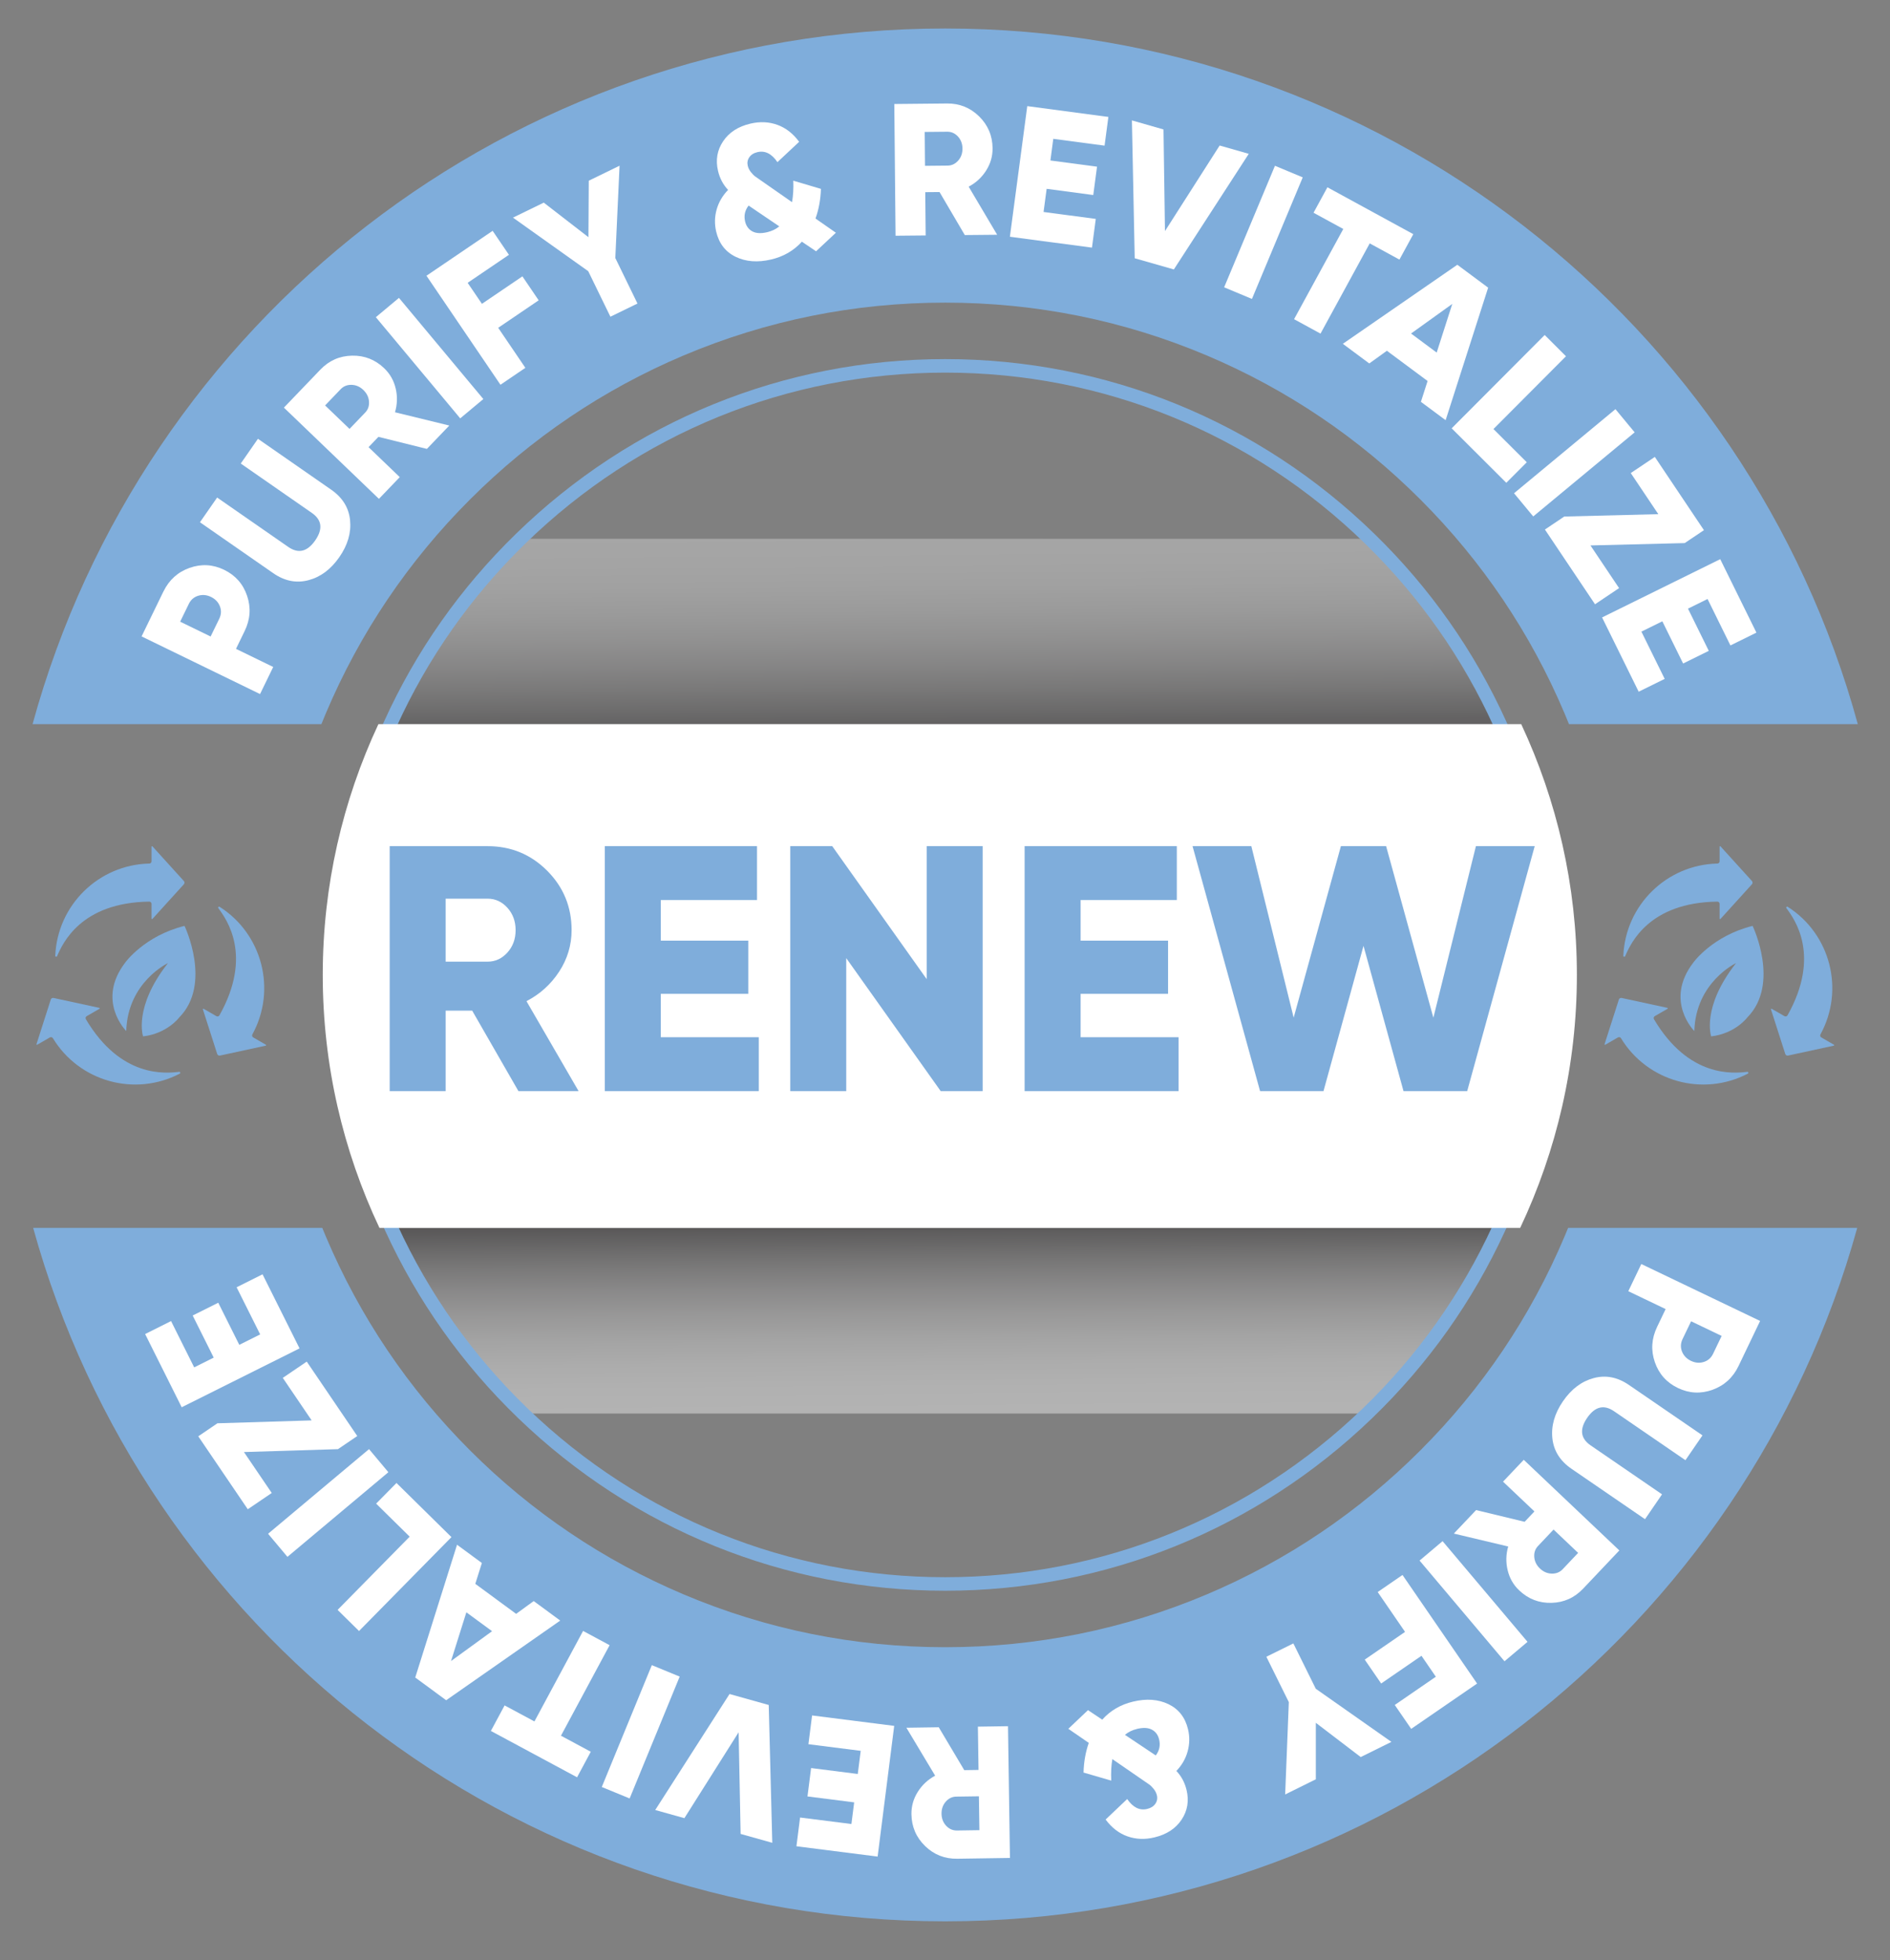 <svg xmlns="http://www.w3.org/2000/svg" xmlns:xlink="http://www.w3.org/1999/xlink" viewBox="0 0 139.832 144.976"><rect x="0" y="0" width="139.832" height="144.976" fill="#808080" stroke="none"/><defs><style>      .cls-1 {        fill: url(#linear-gradient);        opacity: .4;      }      .cls-1, .cls-2 {        mix-blend-mode: multiply;      }      .cls-1, .cls-2, .cls-3, .cls-4 {        stroke-width: 0px;      }      .cls-2 {        fill: url(#linear-gradient-2);        opacity: .3;      }      .cls-5 {        isolation: isolate;      }      .cls-3 {        fill: #fff;      }      .cls-4 {        fill: #7faddb;      }    </style><linearGradient id="linear-gradient" x1="69.929" y1="90.821" x2="70.045" y2="104.363" gradientUnits="userSpaceOnUse"><stop offset="0" stop-color="#231f20"></stop><stop offset=".043" stop-color="#343132"></stop><stop offset=".183" stop-color="#696767"></stop><stop offset=".325" stop-color="#979596"></stop><stop offset=".465" stop-color="#bcbbbb"></stop><stop offset=".603" stop-color="#d9d9d9"></stop><stop offset=".74" stop-color="#eee"></stop><stop offset=".873" stop-color="#fafafa"></stop><stop offset="1" stop-color="#fff"></stop></linearGradient><linearGradient id="linear-gradient-2" x1="69.814" y1="39.912" x2="69.929" y2="53.455" gradientUnits="userSpaceOnUse"><stop offset="0" stop-color="#fff"></stop><stop offset=".127" stop-color="#fafafa"></stop><stop offset=".26" stop-color="#eee"></stop><stop offset=".397" stop-color="#d9d9d9"></stop><stop offset=".535" stop-color="#bcbbbb"></stop><stop offset=".675" stop-color="#979596"></stop><stop offset=".817" stop-color="#696767"></stop><stop offset=".957" stop-color="#343132"></stop><stop offset="1" stop-color="#231f20"></stop></linearGradient></defs><g class="cls-5"><g id="Layer_1" data-name="Layer 1"><g><path class="cls-1" d="m110.945,90.845c-2.341,5.161-5.627,9.806-9.637,13.711h-62.665c-4.042-3.898-7.361-8.544-9.73-13.711h82.032Z"></path><path class="cls-2" d="m110.983,53.565H28.876c2.341-5.161,5.627-9.806,9.637-13.711h62.832c4.011,3.905,7.296,8.55,9.637,13.711Z"></path><path class="cls-4" d="m69.93,117.664c-11.834,0-23.055-4.535-31.596-12.77-4.142-3.994-7.451-8.658-9.837-13.862-1.925-4.195-3.192-8.647-3.766-13.233-.234-1.883-.354-3.796-.354-5.687,0-6.531,1.36-12.841,4.043-18.755,2.357-5.198,5.636-9.862,9.744-13.863,8.56-8.34,19.84-12.933,31.765-12.933s23.204,4.593,31.765,12.934c4.107,4,7.386,8.664,9.743,13.862,2.683,5.911,4.043,12.221,4.043,18.755,0,1.898-.119,3.811-.354,5.687-.572,4.582-1.839,9.034-3.765,13.233-2.386,5.205-5.695,9.869-9.837,13.862-8.541,8.234-19.762,12.77-31.596,12.77Zm0-90.102c-11.662,0-22.695,4.492-31.067,12.649-4.019,3.914-7.226,8.476-9.531,13.56-2.623,5.783-3.953,11.954-3.953,18.342,0,1.849.116,3.72.346,5.562.561,4.484,1.8,8.838,3.682,12.94,2.335,5.091,5.572,9.653,9.622,13.56,8.354,8.054,19.329,12.489,30.902,12.489s22.548-4.436,30.902-12.489c4.05-3.907,7.287-8.469,9.622-13.56,1.883-4.106,3.121-8.46,3.681-12.94.229-1.834.346-3.706.346-5.562,0-6.39-1.33-12.561-3.953-18.342-2.307-5.085-5.513-9.647-9.53-13.559-8.373-8.158-19.406-12.65-31.067-12.65Z"></path><path class="cls-4" d="m116.017,90.824c-.088.216-.177.431-.268.647-2.505,5.921-6.091,11.239-10.657,15.805-4.566,4.566-9.884,8.152-15.805,10.657-6.133,2.593-12.646,3.909-19.357,3.909s-13.225-1.315-19.357-3.909c-5.921-2.505-11.239-6.091-15.805-10.657-4.566-4.566-8.152-9.884-10.657-15.805-.091-.215-.18-.43-.268-.647H2.453c8.185,29.578,35.295,51.294,67.477,51.294s59.292-21.716,67.477-51.294h-21.39ZM69.93,2.108C37.689,2.108,10.539,23.904,2.409,53.565h21.369c.109-.27.22-.54.333-.809,2.505-5.921,6.091-11.239,10.657-15.805,4.566-4.566,9.884-8.152,15.805-10.657,6.133-2.593,12.646-3.909,19.357-3.909s13.225,1.315,19.357,3.909c5.921,2.505,11.239,6.091,15.805,10.657,4.566,4.566,8.152,9.884,10.657,15.805.113.269.225.539.333.809h21.369C129.321,23.904,102.17,2.108,69.93,2.108Z"></path><path class="cls-3" d="m116.666,72.113c0,6.672-1.502,13.009-4.194,18.711H28.073c-2.692-5.701-4.194-12.039-4.194-18.711,0-6.609,1.473-12.889,4.117-18.548h84.553c2.644,5.659,4.117,11.939,4.117,18.548Z"></path><g><path class="cls-4" d="m125.287,71.191c-2.183,2.836.068,5.074.068,5.074.105-3.626,3.086-5.025,3.086-5.025-2.577,3.277-1.841,5.419-1.841,5.419,1.789-.206,2.676-1.4,2.676-1.4,2.448-2.487.391-6.773.391-6.773-2.966.735-4.381,2.705-4.381,2.705Z"></path><g><path class="cls-4" d="m129.618,65.168l-2.328-2.566c-.023-.025-.064-.009-.064.025v1.082c0,.09-.071.164-.161.166-3.761.083-6.804,3.079-6.963,6.821-.003.078.103.103.134.032.414-.948,1.756-3.97,6.821-4.036.093-.001.169.073.169.166v1.091c0,.034.041.049.064.025l2.328-2.566c.061-.068.061-.17,0-.238Z"></path><path class="cls-4" d="m119.772,73.936l-1.058,3.299c-.01.032.024.06.053.043l.937-.541c.078-.045.178-.02.224.057,1.953,3.215,6.068,4.353,9.388,2.62.069-.036.038-.141-.04-.132-1.028.116-4.316.464-6.906-3.889-.048-.08-.021-.183.059-.23l.945-.545c.029-.017.022-.061-.011-.068l-3.387-.733c-.089-.019-.178.032-.206.119Z"></path><path class="cls-4" d="m132.288,78.079l3.387-.733c.033-.007.04-.051.011-.068l-.937-.541c-.078-.045-.106-.144-.063-.223,1.808-3.299.736-7.432-2.425-9.44-.066-.042-.141.038-.094.1.614.832,2.56,3.506.085,7.925-.045.081-.148.11-.229.064l-.945-.545c-.029-.017-.064.011-.053.043l1.058,3.299c.028.087.117.138.206.119Z"></path></g></g><g><path class="cls-4" d="m9.272,71.191c-2.183,2.836.068,5.074.068,5.074.105-3.626,3.086-5.025,3.086-5.025-2.577,3.277-1.841,5.419-1.841,5.419,1.789-.206,2.676-1.4,2.676-1.4,2.448-2.487.391-6.773.391-6.773-2.966.735-4.381,2.705-4.381,2.705Z"></path><g><path class="cls-4" d="m13.604,65.168l-2.328-2.566c-.023-.025-.064-.009-.064.025v1.082c0,.09-.071.164-.161.166-3.761.083-6.804,3.079-6.963,6.821-.003.078.103.103.134.032.414-.948,1.756-3.97,6.821-4.036.093-.001.169.073.169.166v1.091c0,.034.041.049.064.025l2.328-2.566c.061-.068.061-.17,0-.238Z"></path><path class="cls-4" d="m3.757,73.936l-1.058,3.299c-.01.032.024.06.053.043l.937-.541c.078-.045.178-.02.224.057,1.953,3.215,6.068,4.353,9.388,2.62.069-.036.038-.141-.04-.132-1.028.116-4.316.464-6.906-3.889-.048-.08-.021-.183.059-.23l.945-.545c.029-.017.022-.061-.011-.068l-3.387-.733c-.089-.019-.178.032-.206.119Z"></path><path class="cls-4" d="m16.274,78.079l3.387-.733c.033-.007.04-.051.011-.068l-.937-.541c-.078-.045-.106-.144-.063-.223,1.808-3.299.736-7.432-2.425-9.44-.066-.042-.141.038-.094.1.614.832,2.56,3.506.085,7.925-.045.081-.148.11-.229.064l-.945-.545c-.029-.017-.064.011-.053.043l1.058,3.299c.028.087.117.138.206.119Z"></path></g></g></g><g><path class="cls-4" d="m38.356,80.708l-3.422-5.953h-1.961v5.953h-4.142v-18.118h7.247c1.725,0,3.191.604,4.4,1.812,1.207,1.208,1.812,2.675,1.812,4.399,0,1.104-.307,2.127-.919,3.067-.613.94-1.42,1.669-2.42,2.187l3.856,6.652h-4.452Zm-5.383-14.235v4.659h3.105c.569,0,1.057-.225,1.463-.674.404-.448.607-1,.607-1.656s-.203-1.207-.607-1.656c-.406-.448-.894-.673-1.463-.673h-3.105Z"></path><path class="cls-4" d="m48.89,76.721h7.247v3.986h-11.389v-18.118h11.26v3.986h-7.118v3.002h6.471v3.935h-6.471v3.209Z"></path><path class="cls-4" d="m68.561,62.589h4.141v18.118h-3.105l-6.988-9.836v9.836h-4.141v-18.118h3.105l6.988,9.836v-9.836Z"></path><path class="cls-4" d="m79.949,76.721h7.247v3.986h-11.389v-18.118h11.26v3.986h-7.118v3.002h6.471v3.935h-6.471v3.209Z"></path><path class="cls-4" d="m93.227,80.708l-4.996-18.118h4.349l3.132,12.683,3.494-12.683h3.346l3.496,12.688,3.148-12.688h4.349l-4.995,18.118h-4.711l-2.96-10.743-2.96,10.743h-4.691Z"></path></g><g><path class="cls-3" d="m12.09,43.757c.418-.86,1.063-1.443,1.936-1.752.873-.309,1.727-.26,2.561.146.835.406,1.4,1.047,1.696,1.925.296.877.235,1.744-.184,2.604l-.639,1.315,2.754,1.34-.974,2.003-8.765-4.264,1.614-3.317Zm4.132,2.01c.15-.308.165-.616.046-.922s-.338-.535-.655-.69c-.317-.154-.632-.184-.948-.089-.313.095-.547.297-.696.604l-.64,1.315,2.254,1.096.64-1.314Z"></path><path class="cls-3" d="m25.9,38.482c.093.923-.173,1.835-.798,2.733-.625.9-1.387,1.467-2.284,1.702-.898.235-1.767.062-2.604-.521l-5.42-3.765,1.271-1.829,5.261,3.653c.746.518,1.411.359,1.993-.479.583-.839.501-1.518-.246-2.036l-5.26-3.653,1.271-1.83,5.419,3.764c.84.583,1.305,1.336,1.398,2.261Z"></path><path class="cls-3" d="m31.582,33.203l-3.585-.89-.729.762,2.309,2.217-1.542,1.607-7.03-6.748,2.699-2.812c.643-.67,1.424-1.014,2.342-1.032.918-.02,1.713.292,2.383.935.428.412.711.911.848,1.5.137.588.119,1.172-.053,1.753l4.018.981-1.658,1.728Zm-7.529-3.213l1.807,1.735,1.158-1.206c.212-.22.307-.492.283-.818-.023-.323-.162-.608-.416-.853s-.545-.371-.869-.381c-.325-.01-.594.097-.807.316l-1.156,1.206Z"></path><path class="cls-3" d="m27.807,23.462l1.71-1.428,6.243,7.483-1.71,1.428-6.243-7.483Z"></path><path class="cls-3" d="m37.653,18.848l-3.054,2.072,1.057,1.554,2.994-2.033,1.204,1.773-2.995,2.033,2.01,2.961-1.842,1.252-5.475-8.063,4.896-3.323,1.205,1.774Z"></path><path class="cls-3" d="m45.838,12.257l-.314,6.828,1.64,3.367-2.003.975-1.64-3.367-5.568-3.962,2.278-1.109,3.305,2.556.024-4.178,2.278-1.109Z"></path><path class="cls-3" d="m61.843,17.215l-1.466,1.372-1.05-.71c-.599.663-1.358,1.104-2.28,1.318-.995.233-1.869.166-2.623-.201-.753-.367-1.232-.989-1.438-1.865-.129-.552-.116-1.098.037-1.64.155-.541.436-1.021.844-1.441-.368-.391-.616-.86-.745-1.411-.188-.805-.062-1.535.381-2.191.441-.657,1.115-1.091,2.019-1.302.705-.165,1.37-.135,1.994.091.625.226,1.16.643,1.609,1.254l-1.606,1.505c-.424-.626-.915-.872-1.476-.741-.271.062-.472.188-.604.377s-.171.399-.116.633c.038.163.115.318.232.468.116.147.229.26.336.334.105.074.273.191.502.351l2.205,1.537c.086-.475.117-1.005.094-1.588l2.045.606c-.026.788-.159,1.518-.402,2.193l1.509,1.052Zm-5.086-.039c.352-.083.652-.227.899-.432l-2.167-1.468-.104-.071c-.273.351-.36.743-.258,1.178.079.335.255.578.528.728.272.151.64.173,1.101.065Z"></path><path class="cls-3" d="m71.383,17.39l-1.871-3.185-1.057.009.031,3.202-2.228.021-.093-9.744,3.898-.038c.928-.009,1.72.31,2.376.953.655.643.988,1.429.997,2.356.006.594-.154,1.146-.479,1.655-.324.509-.755.905-1.29,1.188l2.108,3.558-2.395.023Zm-2.969-7.63l.023,2.506,1.671-.016c.307-.004.567-.126.783-.37.216-.243.321-.541.318-.895-.003-.352-.116-.647-.335-.888-.222-.238-.484-.356-.791-.354l-1.67.016Z"></path><path class="cls-3" d="m77.208,15.68l3.864.513-.283,2.125-6.072-.807,1.285-9.66,6.002.797-.282,2.125-3.795-.504-.212,1.602,3.449.458-.279,2.098-3.449-.459-.228,1.713Z"></path><path class="cls-3" d="m83.952,19.102l-.208-10.196,2.338.669.108,7.519,4.046-6.331,2.154.615-5.542,8.552-2.896-.827Z"></path><path class="cls-3" d="m94.328,12.262l2.055.858-3.758,8.991-2.057-.859,3.76-8.99Z"></path><path class="cls-3" d="m104.564,17.32l-1.027,1.882-2.198-1.199-3.641,6.674-1.956-1.067,3.641-6.673-2.201-1.2,1.027-1.883,6.355,3.467Z"></path><path class="cls-3" d="m105.126,29.722l.494-1.54-3.01-2.236-1.304.938-1.956-1.453,8.471-5.847,2.28,1.694-3.146,9.803-1.83-1.359Zm-.728-5.051l1.895,1.408,1.155-3.599-3.05,2.19Z"></path><path class="cls-3" d="m110.493,31.736l2.466,2.457-1.515,1.519-4.042-4.03,6.881-6.902,1.576,1.572-5.366,5.385Z"></path><path class="cls-3" d="m119.519,30.265l1.421,1.715-7.503,6.22-1.421-1.715,7.503-6.22Z"></path><path class="cls-3" d="m117.671,40.346l2.117,3.156-1.78,1.194-3.707-5.527,1.432-.962,6.958-.175-2.039-3.04,1.781-1.194,3.633,5.418-1.423.955-6.972.175Z"></path><path class="cls-3" d="m121.439,46.72l1.723,3.496-1.924.948-2.708-5.494,8.741-4.309,2.678,5.433-1.923.948-1.692-3.435-1.448.714,1.538,3.122-1.898.936-1.538-3.122-1.548.763Z"></path><path class="cls-3" d="m128.629,101.035c-.413.862-1.056,1.449-1.926,1.764-.87.313-1.725.271-2.562-.131s-1.406-1.039-1.708-1.914c-.301-.875-.245-1.744.168-2.606l.631-1.318-2.762-1.322.962-2.01,8.79,4.21-1.594,3.328Zm-4.145-1.985c-.148.31-.161.617-.04.923.122.305.341.533.659.686.318.153.634.181.948.083.313-.096.545-.299.693-.608l.632-1.318-2.26-1.083-.633,1.318Z"></path><path class="cls-3" d="m114.853,106.391c-.098-.923.162-1.836.781-2.739.619-.904,1.378-1.476,2.273-1.716.896-.242,1.766-.073,2.607.505l5.444,3.731-1.261,1.837-5.281-3.621c-.75-.514-1.414-.351-1.991.491-.577.843-.491,1.521.26,2.035l5.281,3.62-1.259,1.838-5.443-3.73c-.842-.578-1.312-1.328-1.412-2.251Z"></path><path class="cls-3" d="m109.209,111.698l3.591.867.726-.767-2.324-2.202,1.533-1.617,7.072,6.704-2.682,2.83c-.64.673-1.418,1.022-2.336,1.047s-1.715-.283-2.389-.921c-.432-.408-.717-.907-.856-1.494-.142-.586-.127-1.172.041-1.754l-4.023-.955,1.647-1.738Zm7.549,3.166l-1.818-1.725-1.148,1.214c-.212.222-.305.494-.279.819.025.324.166.607.422.85.256.243.547.368.871.375.324.009.594-.099.805-.32l1.148-1.213Z"></path><path class="cls-3" d="m113.014,121.444l-1.703,1.437-6.284-7.448,1.702-1.437,6.285,7.448Z"></path><path class="cls-3" d="m103.191,126.115l3.04-2.09-1.063-1.549-2.983,2.05-1.215-1.767,2.983-2.051-2.025-2.948,1.836-1.262,5.519,8.032-4.876,3.351-1.215-1.767Z"></path><path class="cls-3" d="m95.083,132.733l.271-6.83-1.662-3.356,1.998-.986,1.659,3.354,5.595,3.929-2.271,1.123-3.321-2.534v4.178s-2.27,1.123-2.27,1.123Z"></path><path class="cls-3" d="m79.039,127.878l1.457-1.382,1.054.704c.595-.667,1.352-1.111,2.272-1.332.994-.239,1.868-.177,2.624.185.755.362,1.239.98,1.45,1.856.131.55.122,1.097-.029,1.64-.15.543-.429,1.024-.833,1.445.37.389.621.858.754,1.409.192.803.07,1.534-.367,2.193-.438.658-1.108,1.098-2.012,1.313-.703.17-1.368.144-1.995-.078-.626-.222-1.164-.636-1.615-1.244l1.596-1.515c.428.622.921.866,1.48.731.271-.064.472-.191.603-.38.132-.188.169-.4.112-.636-.039-.161-.118-.316-.235-.464-.118-.147-.23-.259-.337-.332-.107-.073-.275-.19-.506-.348l-2.214-1.525c-.084.478-.111,1.007-.083,1.591l-2.049-.596c.02-.787.15-1.519.388-2.195l-1.515-1.042Zm5.086.007c-.352.086-.65.23-.896.438l2.176,1.454.104.07c.271-.353.354-.745.25-1.179-.08-.335-.257-.576-.531-.725-.275-.15-.642-.169-1.102-.06Z"></path><path class="cls-3" d="m69.453,127.761l1.888,3.174,1.055-.016-.047-3.201,2.228-.033.144,9.744-3.897.058c-.929.015-1.723-.299-2.381-.938-.659-.641-.996-1.425-1.01-2.353-.008-.594.148-1.146.47-1.657.322-.51.75-.909,1.284-1.195l-2.127-3.547,2.395-.035Zm3.008,7.613l-.036-2.505-1.671.023c-.307.005-.566.129-.781.374-.215.244-.318.543-.314.896.007.352.12.647.34.885.223.238.487.354.793.352l1.67-.025Z"></path><path class="cls-3" d="m63.679,129.506l-3.868-.49.271-2.127,6.076.771-1.226,9.668-6.008-.763.27-2.127,3.798.481.204-1.601-3.454-.439.267-2.099,3.453.438.218-1.713Z"></path><path class="cls-3" d="m56.875,126.115l.262,10.194-2.342-.656-.148-7.519-4.012,6.353-2.158-.604,5.498-8.58,2.9.812Z"></path><path class="cls-3" d="m46.584,133.029l-2.061-.847,3.703-9.014,2.061.847-3.703,9.014Z"></path><path class="cls-3" d="m36.318,128.034l1.015-1.888,2.207,1.186,3.6-6.695,1.962,1.055-3.599,6.696,2.206,1.186-1.015,1.889-6.376-3.428Z"></path><path class="cls-3" d="m35.652,115.611l-.487,1.543,3.022,2.22,1.299-.945,1.964,1.442-8.439,5.893-2.289-1.681,3.093-9.82,1.838,1.349Zm.754,5.046l-1.902-1.397-1.135,3.605,3.037-2.208Z"></path><path class="cls-3" d="m30.31,113.663l-2.482-2.442,1.506-1.527,4.066,4.004-6.837,6.945-1.586-1.562,5.333-5.417Z"></path><path class="cls-3" d="m21.266,115.157l-1.432-1.707,7.469-6.261,1.431,1.708-7.468,6.26Z"></path><path class="cls-3" d="m23.057,105.064l-2.135-3.145,1.773-1.203,3.738,5.505-1.429.97-6.956.214,2.057,3.028-1.773,1.204-3.664-5.396,1.418-.963,6.971-.214Z"></path><path class="cls-3" d="m19.249,98.704l-1.743-3.487,1.918-.959,2.738,5.48-8.719,4.354-2.706-5.416,1.918-.959,1.712,3.426,1.444-.723-1.556-3.114,1.893-.945,1.556,3.114,1.545-.771Z"></path></g></g></g></svg>
